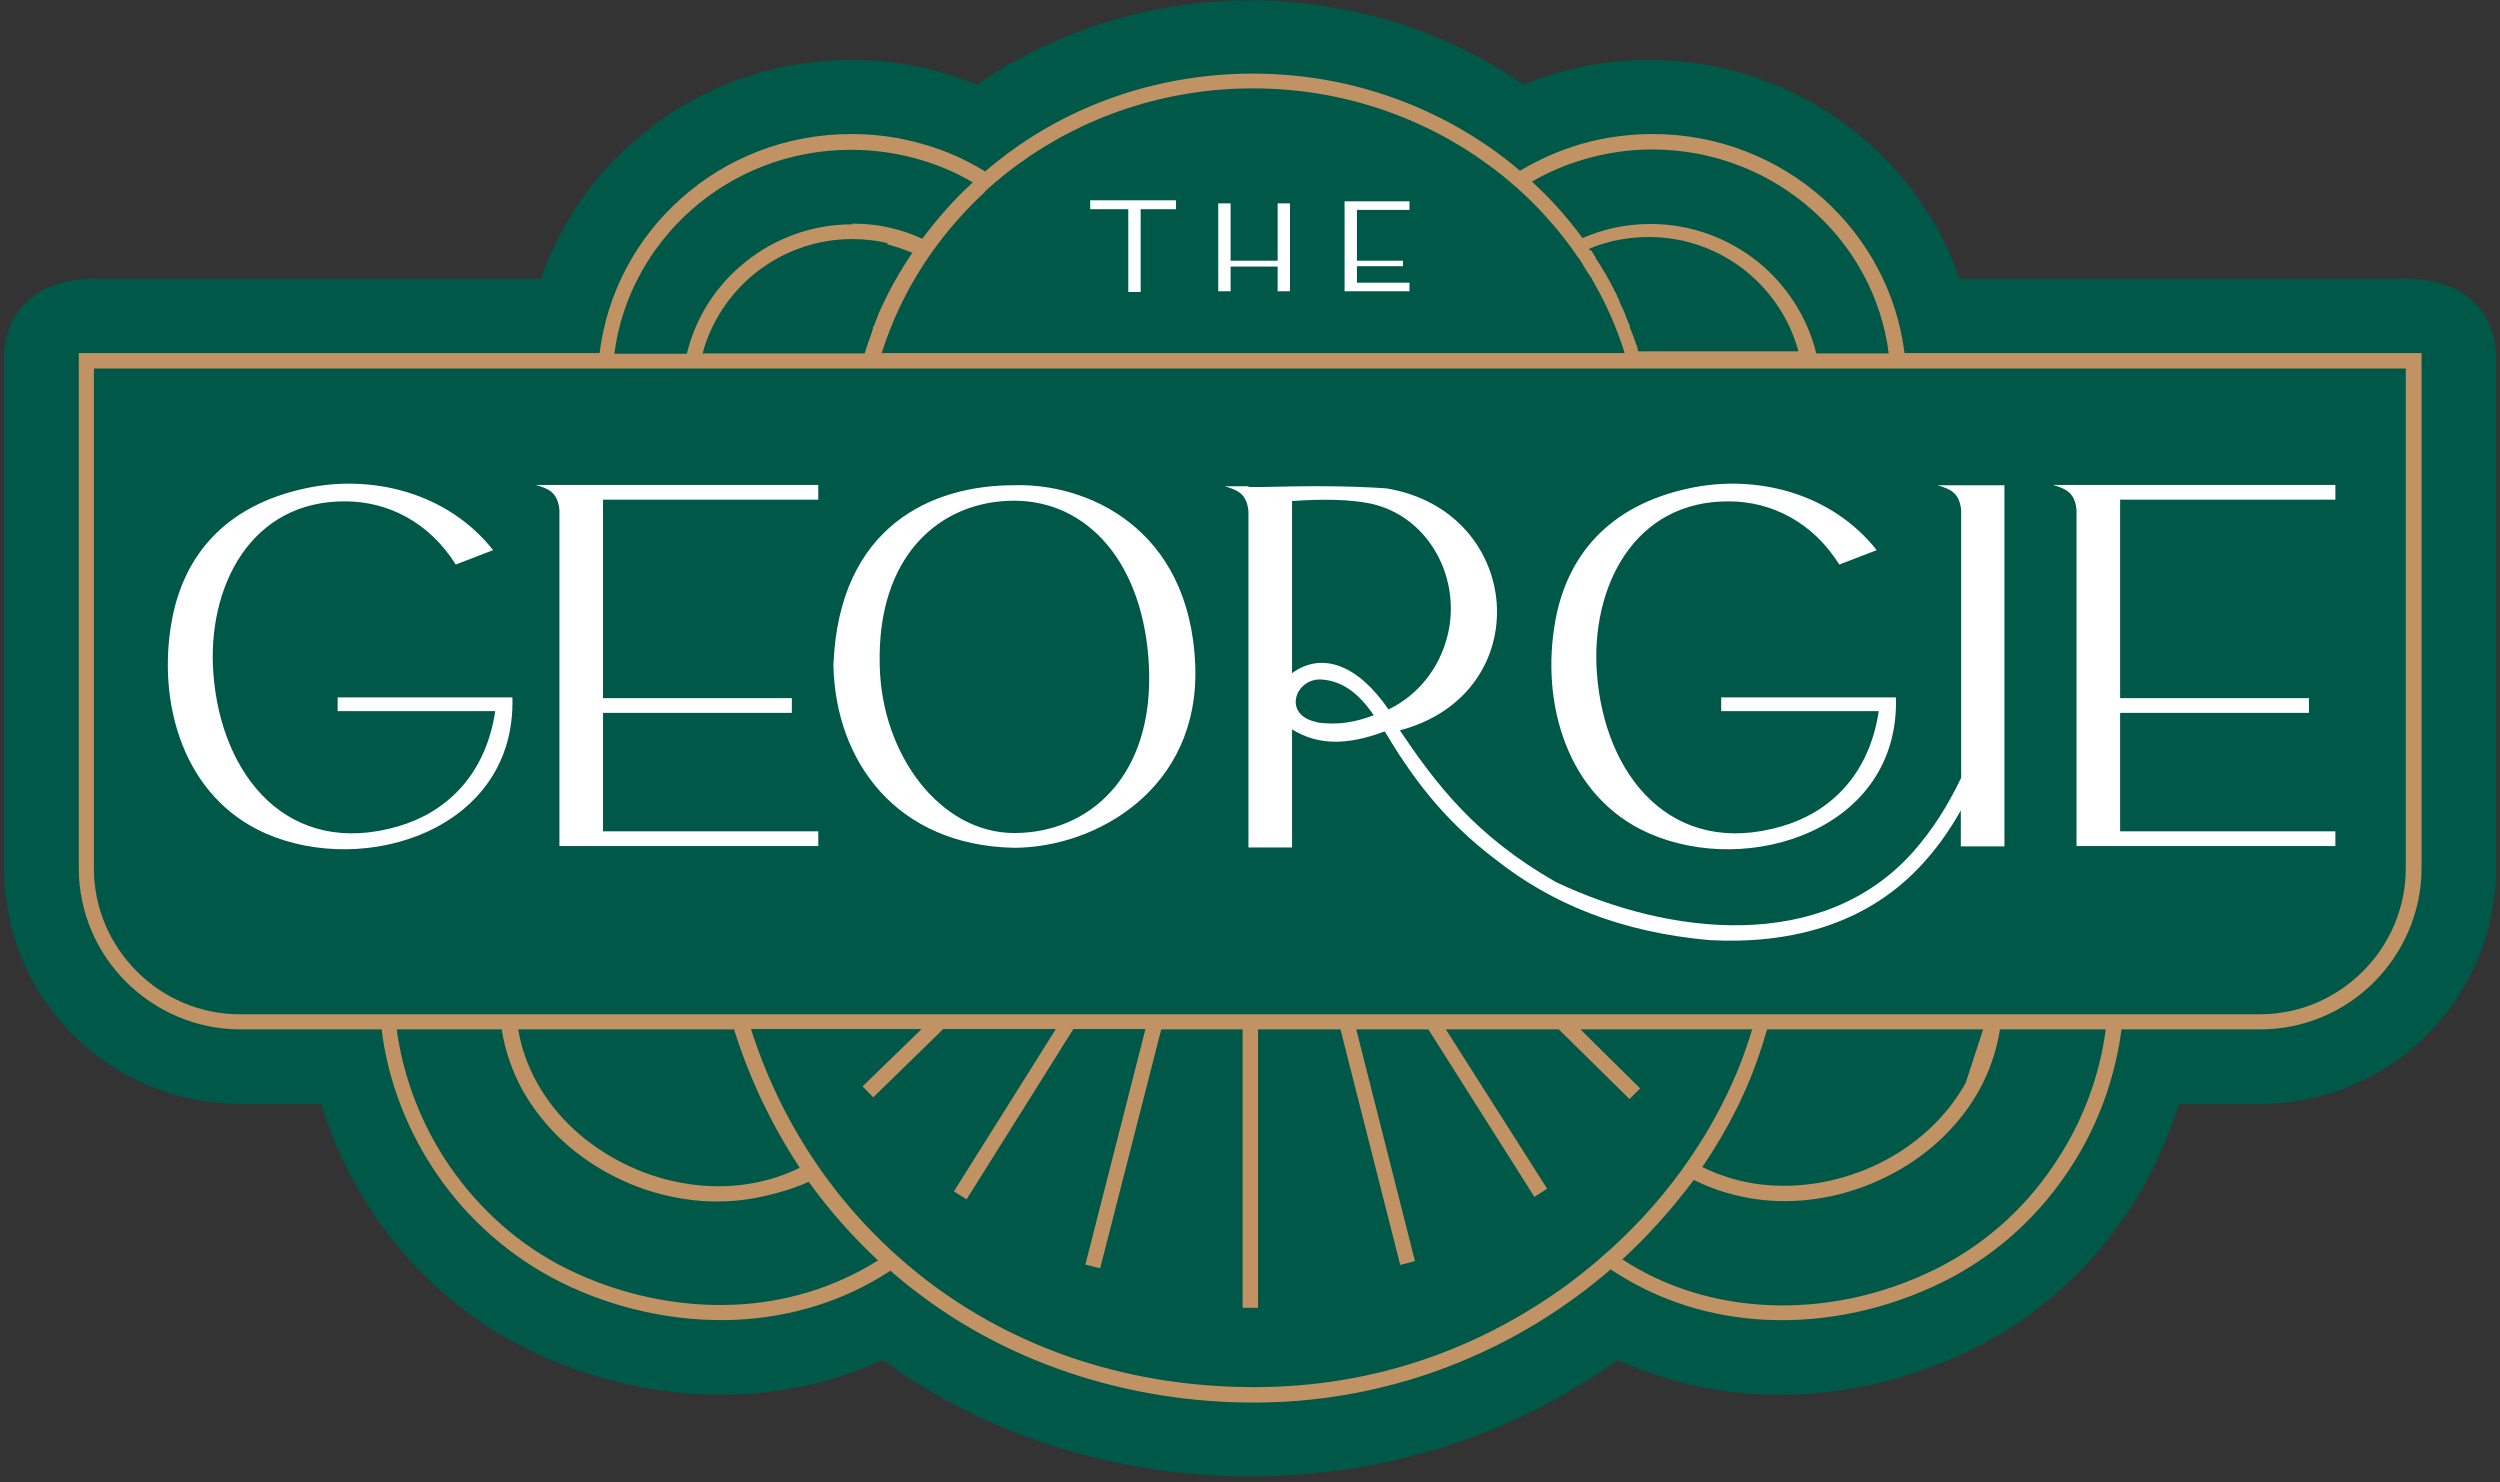 <svg width="280" height="166" viewBox="0 0 280 166" fill="none" xmlns="http://www.w3.org/2000/svg">
<rect x="0" y="0" width="280" height="166" fill="#333333" stroke="none"/>
<path fill-rule="evenodd" clip-rule="evenodd" d="M60.58 31.239C62.579 25.433 66.04 20.242 70.692 16.089C77.46 10.014 86.226 6.707 95.378 6.707C98.915 6.707 102.414 7.207 105.798 8.207C107.028 8.553 108.22 8.976 109.412 9.476C127.753 -3.098 152.324 -3.098 170.665 9.476C171.857 8.976 173.049 8.591 174.279 8.207C177.663 7.207 181.2 6.707 184.699 6.707C193.812 6.707 202.541 10.014 209.385 16.089C213.999 20.242 217.498 25.433 219.497 31.239H268.599C277.135 30.854 279.712 36.199 279.558 40.39V97.259C279.558 104.257 276.789 110.948 271.829 115.908C266.869 120.868 260.217 123.636 253.18 123.636H244.029C242.645 128.174 240.568 132.519 237.838 136.441C233.532 142.67 227.764 147.745 220.958 151.09C213.691 154.705 205.463 156.512 197.35 156.166C191.736 155.935 186.237 154.628 181.162 152.321C181.162 152.321 181.123 152.321 181.085 152.359C157.207 169.701 122.793 169.701 98.915 152.359C98.915 152.359 98.877 152.359 98.838 152.321C93.763 154.666 88.264 155.935 82.65 156.166C74.537 156.512 66.309 154.705 59.041 151.09C52.274 147.745 46.468 142.67 42.161 136.441C39.47 132.519 37.355 128.212 35.971 123.636H26.82C19.822 123.636 13.131 120.868 8.171 115.908C3.211 110.948 0.442 104.296 0.442 97.259V40.39C0.288 36.237 2.865 30.893 11.401 31.239H60.503H60.58Z" fill="#005849"/>
<path d="M269.445 41.273H10.516V97.258C10.516 101.756 12.362 105.832 15.322 108.793C18.283 111.754 22.359 113.599 26.858 113.599H253.103C257.602 113.599 261.678 111.754 264.638 108.793C267.599 105.832 269.445 101.756 269.445 97.258V41.273ZM181.661 34.121C181.661 34.121 181.738 34.275 181.777 34.352L181.661 34.121ZM178.239 28.084H178.278L178.355 28.277C178.355 28.277 178.47 28.43 178.508 28.507L178.585 28.623C178.585 28.623 178.701 28.776 178.739 28.892V28.969C178.931 29.238 179.085 29.43 179.2 29.661C179.623 30.353 180.008 30.968 180.354 31.622C180.354 31.622 180.469 31.852 180.508 31.929C180.585 32.083 180.662 32.237 180.739 32.352V32.429C180.892 32.66 181.008 32.891 181.123 33.121V33.198C181.123 33.198 181.277 33.429 181.315 33.544V33.66C181.315 33.66 181.469 33.852 181.469 33.929V34.044C181.469 34.044 181.584 34.198 181.623 34.275L181.7 34.467C181.7 34.467 181.777 34.621 181.815 34.698C181.815 34.775 181.892 34.852 181.892 34.929L181.969 35.082C181.969 35.082 182.046 35.236 182.046 35.313L182.123 35.505C182.123 35.505 182.2 35.659 182.2 35.736L182.277 35.89C182.277 35.89 182.353 36.082 182.392 36.159L182.469 36.313C182.469 36.313 182.546 36.467 182.546 36.582V36.736C182.546 36.736 182.661 36.928 182.699 37.005V37.12C182.699 37.12 182.815 37.313 182.853 37.389V37.505C182.853 37.505 182.969 37.736 183.007 37.812V37.928C183.007 37.928 183.122 38.158 183.161 38.274V38.351C183.161 38.351 183.238 38.581 183.315 38.658V38.774L183.392 38.928V39.004H183.43V39.158V39.235L183.507 39.35H201.425C200.464 35.775 198.387 32.699 195.619 30.43C192.62 28.007 188.852 26.546 184.66 26.546C183.315 26.546 182.007 26.7 180.777 26.969C179.816 27.2 178.893 27.469 178.008 27.854V28.007L178.239 28.084ZM171.549 20.317C173.664 22.24 175.548 24.355 177.239 26.662C178.316 26.2 179.47 25.816 180.623 25.547C182.007 25.239 183.43 25.085 184.891 25.085C189.428 25.085 193.62 26.7 196.926 29.353C200.079 31.929 202.425 35.505 203.425 39.581H211.538C210.73 33.275 207.616 27.661 203.04 23.586C198.311 19.356 192.005 16.741 185.045 16.741C182.392 16.741 179.893 17.126 177.509 17.818C175.394 18.433 173.394 19.279 171.549 20.356V20.317ZM98.684 39.543H181.969C181.085 36.774 179.931 34.083 178.47 31.583C178.393 31.468 178.355 31.353 178.278 31.237V31.16C178.278 31.16 178.124 30.968 178.047 30.891V30.814C178.047 30.814 177.893 30.622 177.816 30.545V30.468C177.816 30.468 177.662 30.314 177.624 30.238L177.547 30.084L177.432 29.892C177.432 29.892 177.355 29.776 177.316 29.699L177.239 29.546C177.239 29.546 177.163 29.392 177.086 29.315L177.009 29.199C177.009 29.199 176.932 29.046 176.855 28.969L176.778 28.892C176.778 28.892 176.663 28.7 176.586 28.623C176.509 28.469 176.394 28.315 176.278 28.161L176.201 28.046C173.548 24.355 170.357 21.125 166.665 18.433C159.36 13.088 150.208 9.897 140.327 9.897C130.445 9.897 121.293 13.088 113.988 18.433C112.873 19.241 111.796 20.125 110.796 21.009H110.758C110.758 21.009 110.604 21.24 110.489 21.279C110.489 21.279 110.296 21.509 110.219 21.586C104.952 26.469 100.953 32.583 98.761 39.504H98.723L98.684 39.543ZM99.453 27.238C98.184 26.931 96.838 26.777 95.454 26.777C91.302 26.777 87.495 28.238 84.496 30.661C81.727 32.929 79.651 36.005 78.69 39.581H96.838C97.069 38.812 97.338 38.082 97.608 37.313C97.608 37.313 97.684 37.12 97.684 37.043L97.761 36.89V36.774V36.697C97.761 36.697 97.877 36.505 97.915 36.39L97.992 36.236L98.069 36.005V35.928L98.146 35.851V35.736H98.184L98.261 35.505L98.338 35.352V35.275C99.415 32.814 100.684 30.507 102.183 28.315C101.26 27.93 100.337 27.623 99.338 27.354L99.415 27.238H99.453ZM95.493 25.047C96.992 25.047 98.453 25.201 99.838 25.547C101.03 25.816 102.183 26.239 103.298 26.739C104.99 24.47 106.874 22.317 108.951 20.433C107.105 19.317 105.067 18.472 102.952 17.856C100.53 17.164 97.992 16.78 95.3 16.78C88.379 16.78 82.073 19.356 77.305 23.624C72.768 27.7 69.615 33.314 68.808 39.62H76.921C77.921 35.505 80.228 31.968 83.419 29.392C86.687 26.739 90.879 25.124 95.454 25.124L95.493 25.047ZM56.311 115.291H44.43C45.199 120.867 47.275 126.134 50.428 130.71C53.735 135.478 58.195 139.477 63.463 142.091C69.231 144.937 75.729 146.398 82.189 146.129C87.802 145.898 93.378 144.283 98.338 141.169C95.454 138.477 92.878 135.555 90.571 132.363C88.341 133.402 85.111 134.171 83.112 134.401C78.267 134.978 73.268 134.017 68.923 131.825C64.578 129.672 60.848 126.288 58.503 122.059C57.388 120.021 56.58 117.752 56.196 115.33H56.234L56.311 115.291ZM82.227 115.291H58.041C58.388 117.406 59.118 119.405 60.118 121.213C62.271 125.135 65.732 128.249 69.808 130.287C73.845 132.325 78.536 133.248 83.035 132.709C85.265 132.44 87.495 131.825 89.571 130.787C86.457 126.057 83.957 120.867 82.227 115.33V115.291ZM196.157 115.291H177.009L183.699 121.905L182.507 123.097L174.586 115.291H161.936L173.279 133.132L171.856 134.055L159.975 115.291H151.9L158.475 141.246L156.822 141.669L150.132 115.291H140.903V146.475H139.173V115.291H130.06L123.216 142.053L121.562 141.63L128.291 115.253H120.217L108.258 134.324L106.836 133.44L118.256 115.253H105.644L97.8 122.904L96.608 121.674L103.221 115.253H84.111C87.841 126.98 95.07 137.054 104.875 144.206C114.526 151.243 126.676 155.357 140.48 155.357C154.284 155.357 166.05 150.82 175.625 143.822C177.163 142.668 178.701 141.438 180.123 140.13C180.123 140.13 180.2 140.054 180.392 139.9C183.738 136.862 186.66 133.555 189.236 129.787C189.928 128.749 190.62 127.711 191.274 126.596C193.312 123.097 194.965 119.521 196.119 115.676C196.157 115.522 196.196 115.368 196.273 115.214L196.157 115.291ZM222.073 115.291H197.926C197.695 115.945 197.542 116.598 197.311 117.252C195.773 122.097 193.504 126.519 190.659 130.71C192.774 131.748 195.004 132.402 197.311 132.671C201.81 133.171 206.424 132.286 210.5 130.287C214.537 128.288 217.997 125.173 220.151 121.289L222.112 115.291H222.073ZM235.877 115.291H223.996C223.611 117.752 222.804 120.021 221.65 122.135C219.305 126.327 215.614 129.672 211.23 131.825C206.885 133.978 201.925 134.94 197.119 134.363C194.581 134.055 192.043 133.325 189.659 132.133V132.21C187.275 135.401 184.622 138.362 181.7 141.053C186.66 144.283 192.274 145.898 197.965 146.167C204.463 146.475 210.999 145.014 216.805 142.13C222.073 139.515 226.572 135.555 229.84 130.748C232.993 126.211 235.108 120.905 235.839 115.33L235.877 115.291ZM9.709 39.543H67.154C68 32.737 71.307 26.662 76.229 22.278C81.266 17.741 87.995 15.011 95.339 15.011C98.146 15.011 100.876 15.396 103.452 16.165C105.913 16.857 108.22 17.895 110.335 19.202C111.181 18.472 112.065 17.779 112.988 17.087C120.563 11.512 130.06 8.244 140.327 8.244C150.593 8.244 160.052 11.55 167.665 17.087C168.55 17.741 169.395 18.395 170.241 19.125C172.356 17.856 174.625 16.857 177.086 16.126C179.623 15.396 182.353 15.011 185.122 15.011C192.466 15.011 199.195 17.779 204.232 22.278C209.115 26.662 212.461 32.737 213.306 39.543H271.214V97.219C271.214 102.179 269.176 106.678 265.907 109.985C262.639 113.253 258.14 115.291 253.142 115.291H237.607C236.838 121.213 234.647 126.865 231.302 131.671C227.841 136.708 223.111 140.861 217.574 143.591C211.499 146.59 204.655 148.128 197.888 147.821C191.774 147.551 185.737 145.744 180.392 142.168C179.162 143.245 177.893 144.245 176.586 145.206C166.742 152.435 154.284 157.087 140.442 157.087C126.6 157.087 113.757 152.819 103.837 145.59C102.414 144.552 101.03 143.476 99.722 142.322C94.416 145.821 88.379 147.551 82.342 147.821C75.614 148.09 68.808 146.59 62.771 143.591C57.234 140.823 52.505 136.67 49.044 131.671C45.699 126.826 43.469 121.213 42.738 115.291H26.896C21.936 115.291 17.437 113.253 14.13 109.985C10.862 106.717 8.824 102.218 8.824 97.219V39.543H9.67H9.709Z" fill="#C09264"/>
<path fill-rule="evenodd" clip-rule="evenodd" d="M137.828 29.2H143.096V22.779H144.48V32.622H143.096V29.854H137.828V32.622H136.444V22.779H137.828V29.2ZM151.978 31.661H157.861V32.622H150.593V22.548H157.861V23.509H151.978V29.2H157.13V29.815H151.978V31.738V31.661ZM122.14 22.433H131.714V23.432H127.754V32.699H126.369V23.432H122.101V22.433H122.14Z" fill="white"/>
<path fill-rule="evenodd" clip-rule="evenodd" d="M232.571 54.31H229.918C231.34 54.733 232.379 55.117 232.571 57.117V94.76H261.563V93.107H237.454V79.841H258.602V78.188H237.454V55.963H261.563V54.31H232.571ZM210.192 61.615C208.808 62.154 207.424 62.692 206.001 63.23C203.002 58.424 198.349 56.194 193.774 56.155C182.969 56.002 178.124 65.845 178.855 75.419C179.701 86.878 187.237 96.183 199.618 92.53C204.732 91.03 209.308 87.031 210.423 79.649H192.774V78.111H212.346C212.769 92.915 195.889 98.259 184.699 93.338C175.51 89.3 172.51 78.765 174.202 69.498C175.51 62.346 180.047 56.655 189.16 54.694C196.619 53.079 205.078 55.156 210.192 61.615ZM113.565 54.348C121.601 54.079 133.252 59.001 133.867 74.496C134.406 88.416 122.678 94.952 113.565 94.952C100.376 94.683 93.57 85.263 93.34 74.496C93.955 58.847 104.452 54.348 113.527 54.348H113.565ZM113.565 56.078C121.87 56.078 128.1 63.115 128.676 74.535C129.291 86.955 121.947 93.299 113.604 93.299C105.26 93.299 98.723 84.455 98.531 74.535C98.185 62.269 105.26 56.078 113.604 56.078H113.565ZM62.656 54.31H60.003C61.425 54.733 62.464 55.117 62.656 57.117V94.76H91.648V93.107H67.539V79.841H88.687V78.188H67.539V55.963H91.648V54.31H62.656ZM147.517 80.918C149.863 81.225 151.67 80.918 153.862 80.11C152.17 77.65 150.401 76.304 148.094 76.111C145.095 75.842 143.518 80.11 147.517 80.879V80.918ZM144.71 75.419V56.117C148.44 55.848 151.285 55.963 153.439 56.386C160.168 57.809 163.82 65.038 162.052 71.459C161.167 74.766 158.937 77.803 155.515 79.457C152.093 74.458 148.056 72.92 144.672 75.419H144.71ZM139.827 54.464H137.174C138.597 54.886 139.635 55.271 139.827 57.27V94.914H144.71V81.687C147.594 83.494 150.901 83.494 155.092 81.918C158.053 86.878 161.552 91.761 167.55 96.298C173.741 101.181 181.469 104.411 191.505 105.296C200.272 105.757 208.693 103.681 214.883 97.221C216.729 95.299 218.305 93.107 219.613 90.761V94.799H224.496V54.348H216.998C218.421 54.771 219.459 55.156 219.651 57.155V87.108C218.19 90.184 216.383 93.03 214.268 95.414C204.079 106.834 186.853 104.757 174.279 98.797C165.166 93.607 160.783 87.724 156.784 81.802C172.28 77.688 170.742 57.232 155.246 54.694C150.709 54.387 146.133 54.425 141.634 54.541H139.827H139.866L139.827 54.464ZM55.235 61.615C53.851 62.154 52.467 62.692 51.044 63.23C48.045 58.424 43.392 56.194 38.816 56.155C28.012 56.002 23.167 65.845 23.897 75.419C24.743 86.878 32.28 96.183 44.661 92.53C49.775 91.03 54.351 87.031 55.466 79.649H37.817V78.111H57.388C57.811 92.915 40.931 98.259 29.742 93.338C20.552 89.3 17.553 78.765 19.245 69.498C20.552 62.346 25.089 56.655 34.202 54.694C41.662 53.079 50.121 55.156 55.235 61.615Z" fill="white"/>
</svg>
